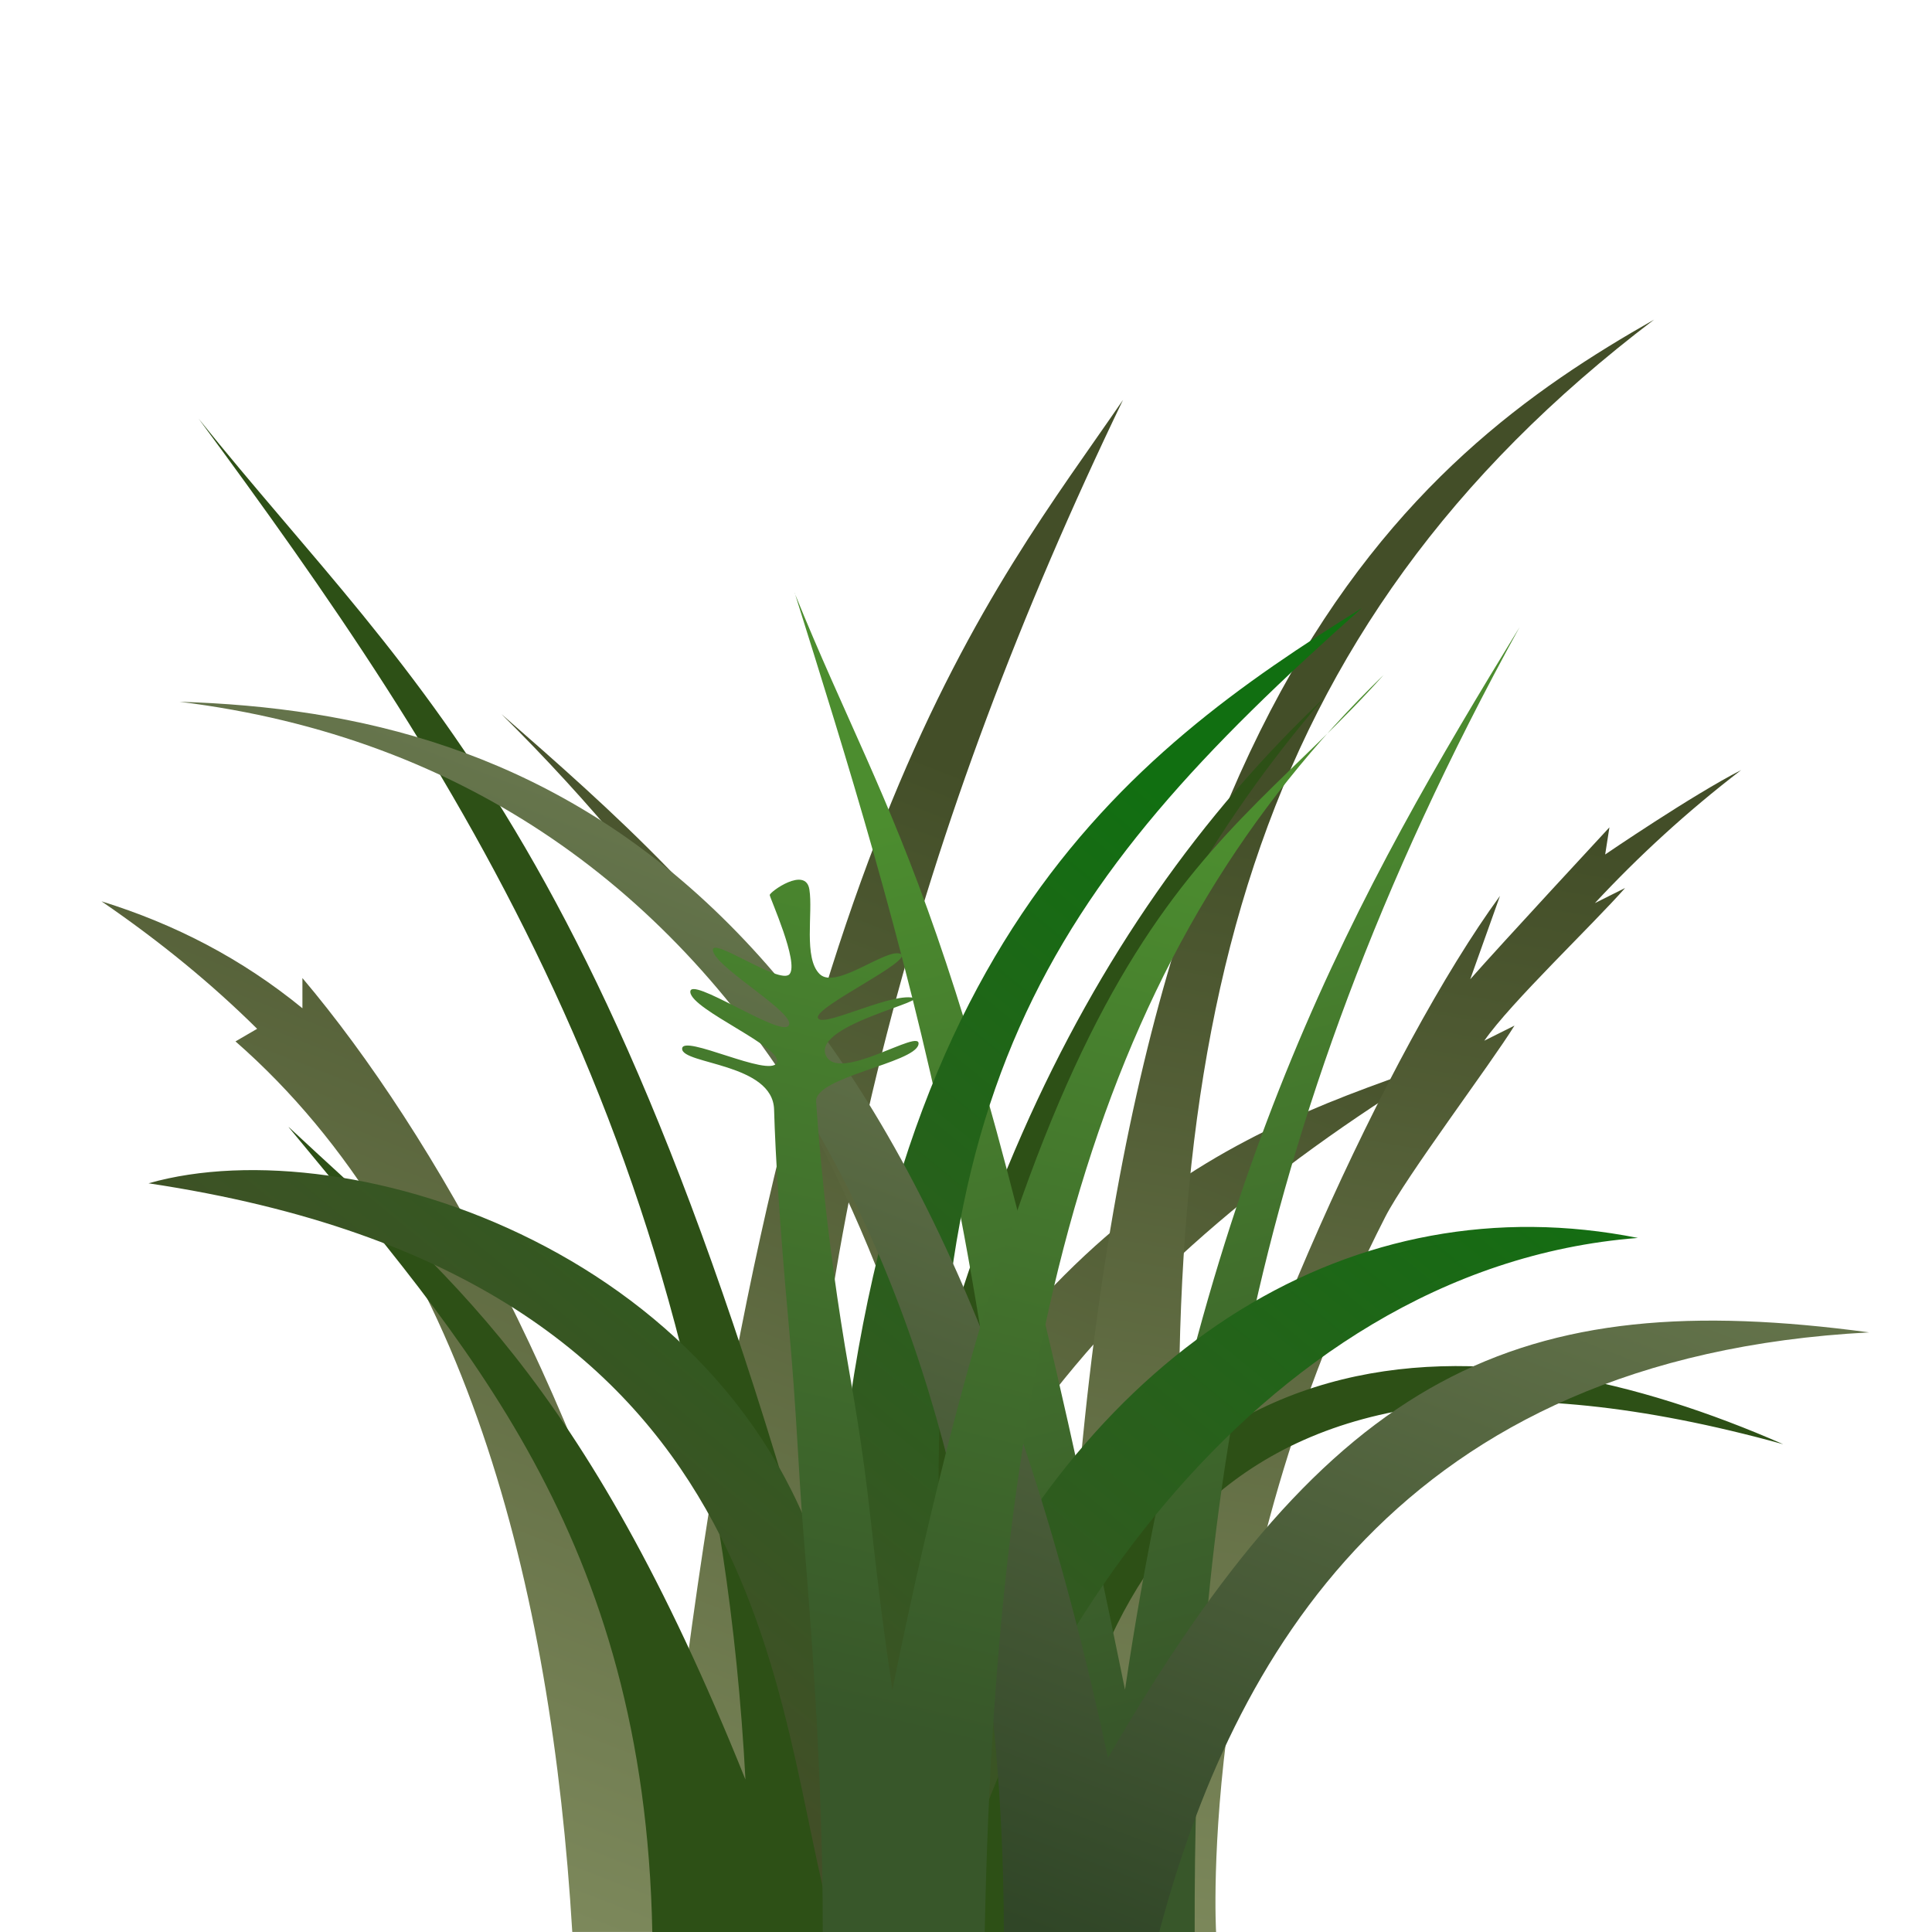 <?xml version="1.0" encoding="UTF-8" standalone="no"?>
<!-- Created with Inkscape (http://www.inkscape.org/) -->
<svg
    xmlns:inkscape="http://www.inkscape.org/namespaces/inkscape"
    xmlns:rdf="http://www.w3.org/1999/02/22-rdf-syntax-ns#"
    xmlns="http://www.w3.org/2000/svg"
    xmlns:sodipodi="http://sodipodi.sourceforge.net/DTD/sodipodi-0.dtd"
    xmlns:cc="http://creativecommons.org/ns#"
    xmlns:xlink="http://www.w3.org/1999/xlink"
    xmlns:dc="http://purl.org/dc/elements/1.1/"
    xmlns:svg="http://www.w3.org/2000/svg"
    xmlns:ns1="http://sozi.baierouge.fr"
    id="svg3033"
    sodipodi:docname="grasswip1.svg"
    inkscape:export-filename="/home/qubodup/grasswip.png"
    viewBox="0 0 256 256"
    inkscape:export-xdpi="90"
    version="1.1"
    inkscape:export-ydpi="90"
    inkscape:version="0.48.2 r9819"
  >
  <defs
      id="defs3035"
    >
    <linearGradient
        id="linearGradient3875"
      >
      <stop
          id="stop3877"
          style="stop-color:#4c8d2f"
          offset="0"
      />
      <stop
          id="stop3879"
          style="stop-color:#38572a"
          offset="1"
      />
    </linearGradient
    >
    <linearGradient
        id="linearGradient3830"
        y2="898.02"
        gradientUnits="userSpaceOnUse"
        x2="197.47"
        y1="1052.4"
        x1="137.56"
        inkscape:collect="always"
      >
      <stop
          id="stop3826"
          style="stop-color:#304627"
          offset="0"
      />
      <stop
          id="stop3828"
          style="stop-color:#7c885b"
          offset="1"
      />
    </linearGradient
    >
    <linearGradient
        id="linearGradient3838"
        y2="901.69"
        gradientUnits="userSpaceOnUse"
        x2="69.05"
        gradientTransform="matrix(-1 0 0 1 240.15 0)"
        y1="1052.4"
        x1="94.297"
        inkscape:collect="always"
      >
      <stop
          id="stop3834"
          style="stop-color:#7c885b"
          offset="0"
      />
      <stop
          id="stop3836"
          style="stop-color:#434e28"
          offset="1"
      />
    </linearGradient
    >
    <linearGradient
        id="linearGradient3846"
        y2="1052.4"
        gradientUnits="userSpaceOnUse"
        x2="117.68"
        y1="944.13"
        x1="206.37"
        inkscape:collect="always"
      >
      <stop
          id="stop3842"
          style="stop-color:#116f11"
          offset="0"
      />
      <stop
          id="stop3844"
          style="stop-color:#434e28"
          offset="1"
      />
    </linearGradient
    >
    <linearGradient
        id="linearGradient3854"
        y2="1052.4"
        gradientUnits="userSpaceOnUse"
        x2="160.95"
        gradientTransform="matrix(-1 0 0 1 240.15 0)"
        y1="902.07"
        x1="102.68"
        inkscape:collect="always"
      >
      <stop
          id="stop3850"
          style="stop-color:#434e28"
          offset="0"
      />
      <stop
          id="stop3852"
          style="stop-color:#7c885b"
          offset="1"
      />
    </linearGradient
    >
    <linearGradient
        id="linearGradient3881"
        y2="1025.3"
        xlink:href="#linearGradient3875"
        gradientUnits="userSpaceOnUse"
        x2="149.03"
        y1="904.39"
        x1="119.44"
        inkscape:collect="always"
    />
    <linearGradient
        id="linearGradient3885"
        y2="1025.3"
        xlink:href="#linearGradient3875"
        gradientUnits="userSpaceOnUse"
        x2="149.03"
        gradientTransform="matrix(-1 0 0 1 267.32 0)"
        y1="904.39"
        x1="119.44"
        inkscape:collect="always"
    />
  </defs
  >
  <sodipodi:namedview
      id="base"
      bordercolor="#666666"
      inkscape:pageshadow="2"
      inkscape:window-y="19"
      inkscape:snap-page="true"
      pagecolor="#ffffff"
      inkscape:window-height="581"
      inkscape:window-maximized="0"
      inkscape:zoom="0.70710678"
      inkscape:window-x="0"
      showgrid="false"
      borderopacity="1.0"
      inkscape:current-layer="layer1"
      inkscape:cx="61.404655"
      inkscape:cy="114.53422"
      showguides="true"
      inkscape:guide-bbox="true"
      inkscape:window-width="1024"
      inkscape:pageopacity="0.0"
      inkscape:document-units="px"
    >
    <sodipodi:guide
        id="guide3288"
        position="115.662,678.317"
        orientation="0,1"
    />
    <inkscape:grid
        id="grid3887"
        enabled="true"
        visible="true"
        snapvisiblegridlinesonly="true"
        type="xygrid"
        empspacing="5"
    />
  </sodipodi:namedview
  >
  <g
      id="layer1"
      inkscape:label="Layer 1"
      inkscape:groupmode="layer"
      transform="translate(0 -796.36)"
    >
    <path
        id="rect4083"
        sodipodi:nodetypes="cccccccccccc"
        style="fill:url(#linearGradient3854)"
        inkscape:connector-curvature="0"
        d="m191.92 936.68c-28.71 9.889-56.663 19.39-86.451 83.158 1.503-59.603 16.106-113.96 43.336-170.49-17.521 25.592-44.562 56.943-59.245 178.86-11.875-45.639-32.031-81.592-49.488-102.25v4c-8.044-6.573-16.861-11.131-26.623-14.168 7.83 5.363 14.659 10.986 20.623 16.892l-2.869 1.669c30.482 26.676 41.872 72.171 44.626 118h36.639c3.714-53.945 35.254-89.089 79.453-115.68z"
    />
    <path
        id="path4092"
        sodipodi:nodetypes="cccccsccccccccssc"
        style="fill:url(#linearGradient3838)"
        inkscape:connector-curvature="0"
        d="m230.71 898.4c-7.172 5.501-13.606 11.422-19.378 17.626l4-2c-4.223 4.81-15.153 15.182-18.654 20.231l4-2c-3.175 5.141-14.38 19.981-17.123 25.348-25.097 49.103-22.417 94.761-22.417 94.761h-31.287c3.126-60.12-16.041-114.42-63.398-161.38 29.526 25.814 59.679 52.582 74.571 134.21 4.446-135.52 45.97-168.18 78.159-186.49-54.109 41.082-66.527 94.371-62.162 171.67 6.519-30.13 27.048-75.216 41.736-95.307l-3.942 11.046c3.979-4.524 18.442-20.127 18.442-20.127l-0.563 3.595s11.519-7.867 18.016-11.183z"
    />
    <path
        id="path4090"
        sodipodi:nodetypes="cccccccccc"
        style="fill:#2d5016"
        inkscape:connector-curvature="0"
        d="m38.268 945.74c23.206 28.186 47.155 54.128 48.166 106.62h51.871c3.288-44.757 22.088-85.633 97.978-64.633-38.313-16.796-86.759-20.708-107.03 47.754 0.055-67.107 17.54-113.44 46.107-146.56-32.179 30.45-53.98 75.789-60.928 142.44-31.471-124.43-58.741-142.91-88.11-179.52 33.53 45.48 68 96.64 72.454 180.32-21.624-53.83-39.94-67.24-60.516-86.46z"
    />
    <path
        id="path4096"
        sodipodi:nodetypes="cccccc"
        style="fill:url(#linearGradient3881)"
        inkscape:connector-curvature="0"
        d="m105.3 874.91c13.699 43.683 29.912 95.014 31.535 177.45h21.467c-0.135-50.437 5.162-104 43.049-172.9-21.157 34.623-41.881 70.675-52.282 140.79-21.58-105.93-30.35-112.19-43.77-145.29z"
    />
    <path
        id="rect4078"
        sodipodi:nodetypes="cccccccc"
        style="fill:url(#linearGradient3846)"
        inkscape:connector-curvature="0"
        d="m19.696 953.15c26.718-7.614 79.104 9.524 90.365 54.743 4.785-85.954 39.323-111.58 70.416-130.98-41.868 37.2-60.837 64.341-55.108 140.08 19.221-42.55 54.18-64.063 91.664-56.601-51.713 4.015-84.77 58.97-91.215 91.979h-15.283c-8.525-29.875-6.561-86.558-90.838-99.215z"
    />
    <path
        id="path4098"
        sodipodi:nodetypes="cccccc"
        style="fill:url(#linearGradient3830)"
        inkscape:connector-curvature="0"
        d="m23.72 889.34c76.675 9.421 109.13 82.442 109.3 163.02h20.584c9.617-36.176 31.88-76.181 94.067-79.452-46.622-6.277-71.239 5.193-100.86 56.399-25-117.12-75.849-138.56-123.09-139.96z"
    />
    <path
        id="path3883"
        d="m183.35 885.78c-36.326 35.198-51.246 84.14-52.869 166.58h-21.467c0.057-21.289-1.794-43.65-2.525-52.456-0.73-8.807-0.865-15.848-2.01-28.386-1.144-12.538-1.736-22.015-1.909-28.144-0.173-6.129-12.147-5.977-12.184-8.035-0.037-2.057 11.599 3.864 12.545 1.843 0.946-2.021-11.217-6.976-11.458-9.341-0.24-2.365 11.949 6.004 13.026 4.42 1.077-1.585-9.21-7.366-9.997-9.803-0.787-2.436 8.839 4.509 10.117 2.979 1.278-1.53-2.603-10.072-2.624-10.478-0.021-0.407 4.749-3.853 5.25-0.75s-0.808 9.118 1.374 11.228 8.856-3.523 10.708-2.683c1.852 0.841-11.2 6.917-10.96 8.438 0.241 1.522 8.93-2.981 12.323-2.67 3.393 0.311-12.787 3.524-11.305 7.567 1.482 4.043 12.888-3.767 12.309-1.307-0.578 2.46-13.797 4.295-13.557 7.552 0.241 3.256 1.15 17.294 4.393 35.766 3.243 18.472 2.521 20.62 5.715 42.15 21.577-105.98 42.492-109.14 65.103-134.47z"
        sodipodi:nodetypes="ccczzzzzzzzzzzzzzzzzzzcc"
        style="fill:url(#linearGradient3885)"
        inkscape:connector-curvature="0"
    />
  </g
  >
</svg
>
